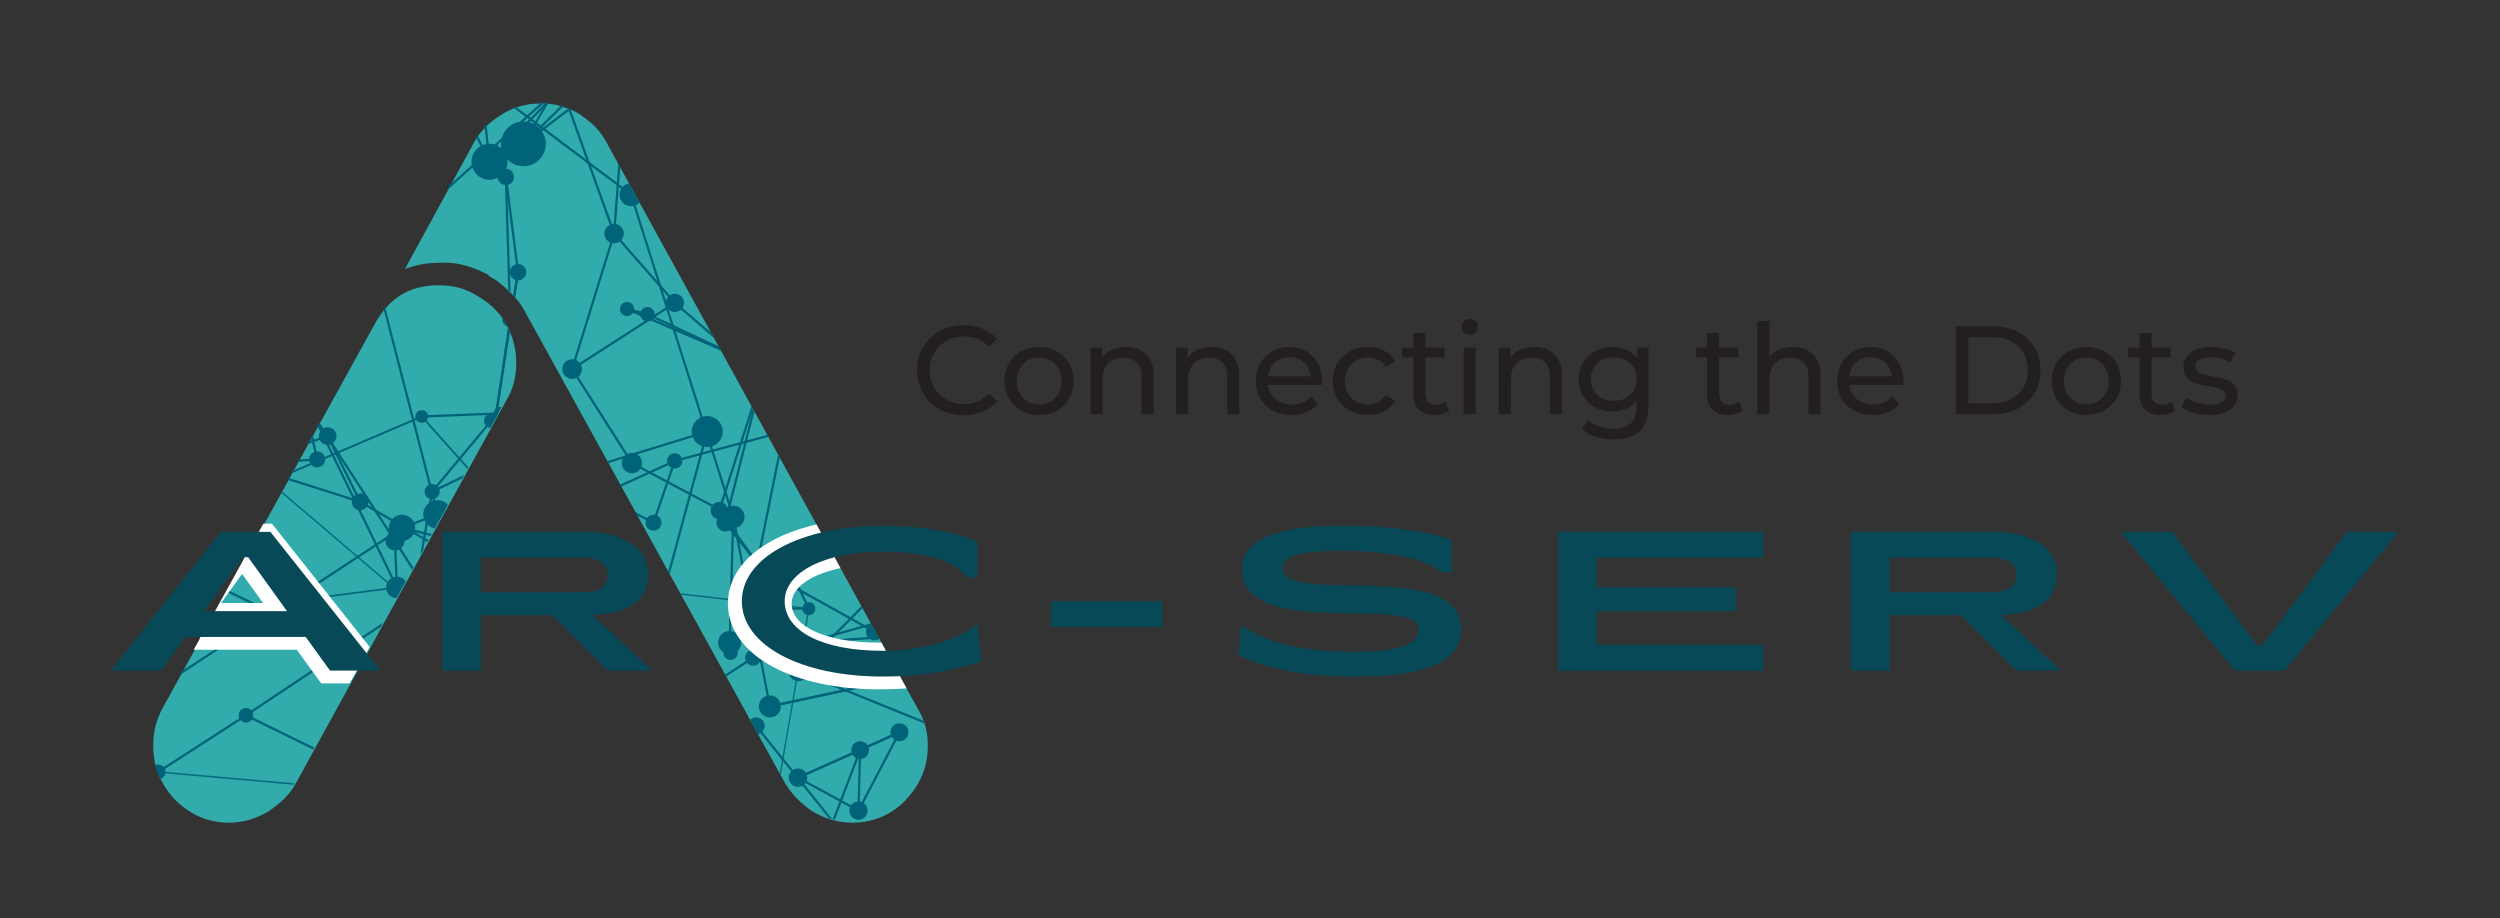 <?xml version="1.0" encoding="UTF-8"?>
<svg xmlns="http://www.w3.org/2000/svg" xmlns:xlink="http://www.w3.org/1999/xlink" version="1.1" viewBox="0 0 2146.885 788.554">
  <rect x="0" y="0" width="2146.885" height="788.554" fill="#333333" stroke="none"/>
  <defs>
    <style>
      .cls-1 {
        fill: none;
      }

      .cls-2 {
        fill: #231f20;
      }

      .cls-3 {
        fill: #7d7c7c;
      }

      .cls-4 {
        fill: #006379;
      }

      .cls-5 {
        fill: #31abab;
      }

      .cls-6 {
        opacity: .885;
      }

      .cls-7 {
        opacity: .875;
      }

      .cls-8 {
        opacity: .876;
      }

      .cls-9 {
        opacity: .853;
      }

      .cls-10 {
        opacity: .806;
      }

      .cls-11 {
        opacity: .999;
      }

      .cls-12 {
        opacity: .999;
      }

      .cls-13 {
        opacity: .99;
      }

      .cls-14 {
        opacity: .984;
      }

      .cls-15 {
        opacity: 1;
      }

      .cls-16 {
        opacity: .958;
      }

      .cls-17 {
        opacity: .973;
      }

      .cls-18 {
        opacity: .933;
      }

      .cls-19 {
        opacity: .93;
      }

      .cls-20 {
        fill: #084958;
      }

      .cls-21 {
        fill: #fff;
        stroke: #fff;
        stroke-miterlimit: 10;
        stroke-width: 18px;
      }

      .cls-22 {
        clip-path: url(#clippath);
      }
    </style>
    <clipPath id="clippath">
      <path class="cls-1" d="M376.828,244.188c12.161,0,22.584,2.656,32.136,8.831,15.629,8.819,26.053,21.168,31.265,38.818,1.737,6.174,2.603,12.349,2.603,19.409,0,8.819-1.737,18.535-6.077,27.354l-182.377,331.745c-5.212,10.59-13.892,18.523-24.316,25.583-10.418,6.174-21.713,9.704-33.868,9.704-18.238,0-33.868-7.048-46.894-20.282-12.161-13.246-18.238-28.24-18.238-45.89,0-11.463,2.603-22.053,7.815-31.758l183.243-331.745c12.155-21.18,29.528-31.77,52.972-31.77h1.737ZM484.521,91.549c6.943,1.771,13.027,5.301,18.232,9.704,8.686,6.174,14.764,14.12,19.11,22.939l265.742,483.51c6.077,9.704,8.686,20.294,8.686,31.758,0,17.65-6.077,33.529-19.976,47.649-12.161,12.349-27.79,18.523-45.157,18.523-12.161,0-23.45-3.53-33.874-9.704-10.418-7.06-18.232-14.993-24.316-25.583l-221.451-401.447c-3.475-7.06-8.686-14.12-14.764-19.409-5.212-5.301-10.424-9.704-17.373-13.234,0-.885-.866-1.771-1.737-1.771-10.418-5.289-20.841-8.819-32.131-9.704h-8.686c-10.418,0-19.97,1.771-29.528,5.301l57.318-105.002c5.212-10.59,13.027-19.409,22.584-25.583,11.289-7.945,23.444-11.475,36.471-11.475,7.815,0,14.764.885,20.847,3.53Z"/>
    </clipPath>
  </defs>
  <!-- Generator: Adobe Illustrator 28.7.1, SVG Export Plug-In . SVG Version: 1.2.0 Build 142)  -->
  <g>
    <g id="Layer_1">
      <path class="cls-1" d="M468.047,59.342l3.185-2.868c-.661-.845-1.229-1.768-1.681-2.763l-2.184,3.74.681,1.891Z"/>
      <polygon class="cls-1" points="466.481 60.751 466.083 59.646 464.278 62.736 466.481 60.751"/>
      <polygon class="cls-1" points="695.276 -142.166 526.703 22.603 525.29 41.2 770.345 -144.393 695.276 -142.166"/>
      <path class="cls-1" d="M468.78,51.52c-.174-.664-.316-1.343-.391-2.047-.371-3.481.606-6.791,2.494-9.435l-13.933-11.516,9.633,26.758,2.196-3.76Z"/>
      <path class="cls-1" d="M532.449-53.063l-5.523,72.725,165.491-161.756-110.617,3.629-49.527,84.792c.118.175.193.382.176.609Z"/>
      <path class="cls-1" d="M495.739,46.569c.134,1.262.079,2.498-.118,3.691l29.192-28.533,5.467-71.988-49.405,84.583c7.442-.647,14.076,4.783,14.865,12.246Z"/>
      <path class="cls-1" d="M484.004,61.616c-.163.023-.321.059-.486.076-3.88.413-7.549-.838-10.315-3.169l-3.979,4.087,3.582,9.95,11.198-10.945Z"/>
      <path class="cls-1" d="M392.491,43.147c1.266-.135,2.499-.024,3.664.274l-7.852-71.641-97.167-80.316L357.263,24.99l28.521,21.643c1.661-1.893,4.002-3.198,6.707-3.486Z"/>
      <path class="cls-3" d="M1138.598,1925.795"/>
      <path class="cls-5" d="M377.309,245.055c12.161,0,22.584,2.656,32.136,8.831,15.629,8.819,26.053,21.168,31.265,38.818,1.737,6.174,2.603,12.349,2.603,19.409,0,8.819-1.737,18.535-6.077,27.354l-182.377,331.745c-5.212,10.59-13.892,18.523-24.316,25.583-10.418,6.174-21.713,9.704-33.868,9.704-18.238,0-33.868-7.048-46.894-20.282-12.161-13.246-18.238-28.24-18.238-45.89,0-11.463,2.603-22.053,7.815-31.758l183.243-331.745c12.155-21.18,29.528-31.77,52.972-31.77h1.737ZM485.002,92.417c6.943,1.771,13.027,5.301,18.232,9.704,8.686,6.174,14.764,14.12,19.11,22.939l265.742,483.51c6.077,9.704,8.686,20.294,8.686,31.758,0,17.65-6.077,33.529-19.976,47.649-12.161,12.349-27.79,18.523-45.157,18.523-12.161,0-23.45-3.53-33.874-9.704-10.418-7.06-18.232-14.993-24.316-25.583l-221.451-401.447c-3.475-7.06-8.686-14.12-14.764-19.409-5.212-5.301-10.424-9.704-17.373-13.234,0-.885-.866-1.771-1.737-1.771-10.418-5.289-20.841-8.819-32.131-9.704h-8.686c-10.418,0-19.97,1.771-29.528,5.301l57.318-105.002c5.212-10.59,13.027-19.409,22.584-25.583,11.289-7.945,23.444-11.475,36.471-11.475,7.815,0,14.764.885,20.847,3.53Z"/>
      <g>
        <path class="cls-2" d="M807.055,351.555c-6.083-3.346-10.85-7.95-14.303-13.817-3.455-5.864-5.182-12.467-5.182-19.809,0-7.34,1.727-13.942,5.182-19.809,3.454-5.864,8.24-10.472,14.357-13.817,6.117-3.347,12.954-5.019,20.511-5.019,5.9,0,11.298.99,16.192,2.968,4.893,1.981,9.068,4.912,12.522,8.798l-7.016,6.801c-5.686-5.972-12.776-8.961-21.266-8.961-5.614,0-10.687,1.261-15.221,3.779-4.535,2.52-8.08,5.991-10.634,10.418-2.555,4.425-3.832,9.374-3.832,14.842,0,5.47,1.277,10.418,3.832,14.844,2.554,4.426,6.099,7.899,10.634,10.418,4.534,2.52,9.607,3.778,15.221,3.778,8.42,0,15.508-3.022,21.266-9.068l7.016,6.801c-3.454,3.886-7.647,6.838-12.576,8.851-4.931,2.016-10.347,3.024-16.246,3.024-7.557,0-14.376-1.674-20.457-5.021Z"/>
        <path class="cls-2" d="M877.06,352.582c-4.534-2.518-8.079-5.991-10.633-10.418-2.556-4.426-3.832-9.445-3.832-15.059s1.277-10.633,3.832-15.059c2.554-4.426,6.099-7.88,10.633-10.363,4.534-2.483,9.643-3.723,15.329-3.723,5.684,0,10.776,1.24,15.275,3.723,4.496,2.483,8.024,5.937,10.579,10.363,2.554,4.426,3.832,9.445,3.832,15.059s-1.278,10.633-3.832,15.059c-2.556,4.426-6.083,7.899-10.579,10.418-4.499,2.52-9.591,3.778-15.275,3.778-5.686,0-10.795-1.258-15.329-3.778ZM902.267,344.756c2.915-1.691,5.199-4.066,6.855-7.125,1.655-3.059,2.483-6.567,2.483-10.526,0-3.958-.828-7.466-2.483-10.524-1.657-3.059-3.94-5.415-6.855-7.072-2.914-1.655-6.207-2.482-9.877-2.482-3.67,0-6.963.827-9.877,2.482-2.915,1.657-5.219,4.013-6.909,7.072-1.692,3.059-2.537,6.567-2.537,10.524,0,3.959.846,7.467,2.537,10.526,1.69,3.059,3.994,5.434,6.909,7.125,2.914,1.691,6.207,2.536,9.877,2.536,3.671,0,6.963-.845,9.877-2.536Z"/>
        <path class="cls-2" d="M984.309,304.274c4.281,4.209,6.423,10.381,6.423,18.513v32.925h-10.363v-31.737c0-5.54-1.332-9.716-3.994-12.522-2.663-2.807-6.477-4.211-11.443-4.211-5.614,0-10.04,1.638-13.278,4.912-3.239,3.275-4.858,7.971-4.858,14.087v29.471h-10.363v-57.214h9.931v8.636c2.086-2.949,4.912-5.217,8.475-6.8,3.562-1.583,7.61-2.375,12.145-2.375,7.267,0,13.043,2.104,17.326,6.315Z"/>
        <path class="cls-2" d="M1057.823,304.274c4.281,4.209,6.423,10.381,6.423,18.513v32.925h-10.363v-31.737c0-5.54-1.332-9.716-3.994-12.522-2.663-2.807-6.477-4.211-11.443-4.211-5.614,0-10.04,1.638-13.278,4.912-3.239,3.275-4.858,7.971-4.858,14.087v29.471h-10.363v-57.214h9.931v8.636c2.086-2.949,4.912-5.217,8.475-6.8,3.562-1.583,7.61-2.375,12.145-2.375,7.267,0,13.043,2.104,17.326,6.315Z"/>
        <path class="cls-2" d="M1135.277,330.559h-46.419c.648,5.038,2.861,9.087,6.639,12.145,3.778,3.06,8.475,4.587,14.088,4.587,6.837,0,12.342-2.302,16.517-6.908l5.721,6.693c-2.591,3.022-5.812,5.327-9.661,6.908-3.851,1.584-8.15,2.375-12.9,2.375-6.045,0-11.407-1.242-16.085-3.723-4.679-2.483-8.295-5.955-10.849-10.418-2.556-4.461-3.832-9.5-3.832-15.113,0-5.54,1.242-10.542,3.724-15.005,2.483-4.461,5.901-7.934,10.256-10.418,4.353-2.483,9.265-3.723,14.735-3.723,5.469,0,10.345,1.24,14.628,3.723,4.281,2.483,7.627,5.956,10.039,10.418,2.411,4.463,3.617,9.571,3.617,15.328,0,.794-.072,1.836-.216,3.13ZM1094.742,311.236c-3.346,3.022-5.308,6.981-5.883,11.874h36.703c-.577-4.82-2.537-8.76-5.883-11.82-3.347-3.059-7.503-4.589-12.469-4.589s-9.122,1.512-12.468,4.535Z"/>
        <path class="cls-2" d="M1159.188,352.582c-4.57-2.518-8.15-5.991-10.74-10.418-2.591-4.426-3.887-9.445-3.887-15.059s1.296-10.633,3.887-15.059c2.591-4.426,6.17-7.88,10.74-10.363,4.57-2.483,9.77-3.723,15.599-3.723,5.182,0,9.806,1.044,13.872,3.13,4.066,2.088,7.215,5.11,9.447,9.068l-7.88,5.073c-1.801-2.734-4.032-4.785-6.694-6.152-2.663-1.368-5.612-2.051-8.851-2.051-3.744,0-7.109.827-10.094,2.482-2.987,1.657-5.327,4.013-7.016,7.072-1.692,3.059-2.537,6.567-2.537,10.524,0,4.031.846,7.576,2.537,10.633,1.69,3.06,4.029,5.416,7.016,7.07,2.985,1.657,6.35,2.483,10.094,2.483,3.239,0,6.188-.682,8.851-2.051,2.662-1.366,4.893-3.417,6.694-6.152l7.88,4.965c-2.231,3.959-5.381,7-9.447,9.122-4.066,2.125-8.69,3.185-13.872,3.185-5.829,0-11.028-1.258-15.599-3.778Z"/>
        <path class="cls-2" d="M1244.414,352.365c-1.511,1.296-3.384,2.286-5.614,2.969-2.231.684-4.533,1.025-6.908,1.025-5.759,0-10.22-1.546-13.387-4.641-3.167-3.094-4.75-7.52-4.75-13.277v-31.414h-9.715v-8.529h9.715v-12.522h10.363v12.522h16.409v8.529h-16.409v30.982c0,3.095.773,5.47,2.321,7.125,1.548,1.656,3.76,2.482,6.64,2.482,3.166,0,5.864-.899,8.095-2.698l3.239,7.448Z"/>
        <path class="cls-2" d="M1257.096,285.544c-1.332-1.296-1.997-2.879-1.997-4.75s.665-3.472,1.997-4.804c1.331-1.331,3.004-1.997,5.019-1.997s3.687.631,5.021,1.889c1.329,1.261,1.997,2.826,1.997,4.696,0,1.943-.668,3.581-1.997,4.912-1.334,1.332-3.006,1.997-5.021,1.997s-3.688-.647-5.019-1.943ZM1256.934,298.498h10.363v57.214h-10.363v-57.214Z"/>
        <path class="cls-2" d="M1334.927,304.274c4.28,4.209,6.422,10.381,6.422,18.513v32.925h-10.362v-31.737c0-5.54-1.334-9.716-3.994-12.522-2.663-2.807-6.477-4.211-11.444-4.211-5.612,0-10.038,1.638-13.277,4.912-3.239,3.275-4.858,7.971-4.858,14.087v29.471h-10.363v-57.214h9.931v8.636c2.086-2.949,4.912-5.217,8.475-6.8,3.562-1.583,7.611-2.375,12.144-2.375,7.268,0,13.044,2.104,17.327,6.315Z"/>
        <path class="cls-2" d="M1415.618,298.498v49.442c0,10.002-2.482,17.396-7.448,22.184-4.965,4.785-12.378,7.179-22.238,7.179-5.397,0-10.544-.739-15.437-2.214-4.895-1.476-8.852-3.581-11.874-6.315l4.965-7.989c2.662,2.303,5.955,4.119,9.879,5.451,3.921,1.331,7.969,1.997,12.144,1.997,6.693,0,11.64-1.583,14.844-4.75,3.201-3.167,4.802-7.987,4.802-14.465v-4.535c-2.447,2.952-5.451,5.166-9.013,6.64-3.562,1.476-7.432,2.212-11.605,2.212-5.47,0-10.416-1.168-14.842-3.508-4.426-2.338-7.899-5.614-10.418-9.823-2.52-4.211-3.778-9.015-3.778-14.412,0-5.398,1.258-10.201,3.778-14.412,2.518-4.209,5.991-7.466,10.418-9.769s9.372-3.454,14.842-3.454c4.319,0,8.33.792,12.037,2.375,3.706,1.583,6.747,3.923,9.122,7.016v-8.852h9.823ZM1395.917,341.895c2.985-1.583,5.325-3.795,7.016-6.639s2.537-6.063,2.537-9.662c0-5.54-1.835-10.021-5.505-13.44-3.671-3.417-8.385-5.128-14.142-5.128-5.829,0-10.579,1.71-14.249,5.128-3.669,3.419-5.505,7.899-5.505,13.44,0,3.599.845,6.819,2.537,9.662,1.69,2.843,4.029,5.056,7.016,6.639,2.985,1.584,6.387,2.375,10.201,2.375,3.742,0,7.107-.791,10.094-2.375Z"/>
        <path class="cls-2" d="M1496.579,352.365c-1.511,1.296-3.384,2.286-5.614,2.969-2.231.684-4.533,1.025-6.908,1.025-5.759,0-10.22-1.546-13.387-4.641-3.167-3.094-4.75-7.52-4.75-13.277v-31.414h-9.715v-8.529h9.715v-12.522h10.363v12.522h16.409v8.529h-16.409v30.982c0,3.095.773,5.47,2.321,7.125,1.548,1.656,3.76,2.482,6.64,2.482,3.166,0,5.864-.899,8.095-2.698l3.239,7.448Z"/>
        <path class="cls-2" d="M1556.976,304.274c4.28,4.209,6.422,10.381,6.422,18.513v32.925h-10.362v-31.737c0-5.54-1.334-9.716-3.994-12.522-2.663-2.807-6.477-4.211-11.444-4.211-5.612,0-10.038,1.638-13.277,4.912-3.239,3.275-4.858,7.971-4.858,14.087v29.471h-10.363v-80.099h10.363v30.982c2.16-2.735,4.983-4.858,8.475-6.369,3.489-1.511,7.394-2.267,11.712-2.267,7.268,0,13.044,2.104,17.327,6.315Z"/>
        <path class="cls-2" d="M1634.431,330.559h-46.42c.649,5.038,2.861,9.087,6.64,12.145,3.778,3.06,8.473,4.587,14.087,4.587,6.836,0,12.342-2.302,16.517-6.908l5.721,6.693c-2.59,3.022-5.813,5.327-9.661,6.908-3.851,1.584-8.151,2.375-12.901,2.375-6.046,0-11.407-1.242-16.084-3.723-4.679-2.483-8.296-5.955-10.85-10.418-2.555-4.461-3.832-9.5-3.832-15.113,0-5.54,1.24-10.542,3.723-15.005,2.483-4.461,5.901-7.934,10.255-10.418,4.354-2.483,9.265-3.723,14.735-3.723,5.469,0,10.344,1.24,14.627,3.723,4.281,2.483,7.628,5.956,10.04,10.418,2.41,4.463,3.617,9.571,3.617,15.328,0,.794-.073,1.836-.215,3.13ZM1593.895,311.236c-3.347,3.022-5.309,6.981-5.885,11.874h36.704c-.577-4.82-2.537-8.76-5.883-11.82-3.347-3.059-7.502-4.589-12.469-4.589-4.965,0-9.122,1.512-12.467,4.535Z"/>
        <path class="cls-2" d="M1679.554,280.146h31.846c7.989,0,15.077,1.584,21.267,4.75,6.188,3.168,10.992,7.611,14.41,13.333,3.417,5.721,5.128,12.289,5.128,19.7,0,7.413-1.71,13.98-5.128,19.702-3.419,5.721-8.223,10.166-14.41,13.331-6.191,3.167-13.279,4.75-21.267,4.75h-31.846v-75.566ZM1710.752,346.321c6.116,0,11.497-1.187,16.138-3.562,4.641-2.375,8.221-5.703,10.741-9.986,2.518-4.281,3.779-9.23,3.779-14.844s-1.261-10.56-3.779-14.842c-2.52-4.281-6.1-7.611-10.741-9.986-4.641-2.375-10.022-3.562-16.138-3.562h-20.403v56.782h20.403Z"/>
        <path class="cls-2" d="M1776.385,352.582c-4.533-2.518-8.079-5.991-10.633-10.418-2.555-4.426-3.832-9.445-3.832-15.059s1.277-10.633,3.832-15.059c2.554-4.426,6.1-7.88,10.633-10.363,4.535-2.483,9.643-3.723,15.33-3.723,5.684,0,10.776,1.24,15.274,3.723,4.496,2.483,8.024,5.937,10.579,10.363,2.554,4.426,3.833,9.445,3.833,15.059s-1.28,10.633-3.833,15.059c-2.555,4.426-6.082,7.899-10.579,10.418-4.498,2.52-9.59,3.778-15.274,3.778-5.687,0-10.795-1.258-15.33-3.778ZM1801.592,344.756c2.914-1.691,5.198-4.066,6.854-7.125,1.655-3.059,2.483-6.567,2.483-10.526,0-3.958-.829-7.466-2.483-10.524-1.656-3.059-3.94-5.415-6.854-7.072-2.915-1.655-6.208-2.482-9.877-2.482-3.671,0-6.964.827-9.879,2.482-2.914,1.657-5.218,4.013-6.908,7.072-1.693,3.059-2.537,6.567-2.537,10.524,0,3.959.845,7.467,2.537,10.526,1.69,3.059,3.994,5.434,6.908,7.125,2.915,1.691,6.208,2.536,9.879,2.536,3.669,0,6.962-.845,9.877-2.536Z"/>
        <path class="cls-2" d="M1867.927,352.365c-1.511,1.296-3.384,2.286-5.614,2.969-2.231.684-4.533,1.025-6.908,1.025-5.759,0-10.22-1.546-13.387-4.641-3.167-3.094-4.75-7.52-4.75-13.277v-31.414h-9.715v-8.529h9.715v-12.522h10.363v12.522h16.409v8.529h-16.409v30.982c0,3.095.773,5.47,2.321,7.125,1.548,1.656,3.76,2.482,6.64,2.482,3.166,0,5.864-.899,8.095-2.698l3.239,7.448Z"/>
        <path class="cls-2" d="M1883.362,354.47c-4.318-1.258-7.702-2.861-10.148-4.804l4.319-8.204c2.518,1.799,5.576,3.239,9.175,4.318,3.599,1.079,7.233,1.619,10.904,1.619,9.068,0,13.602-2.592,13.602-7.772,0-1.728-.612-3.094-1.836-4.103-1.224-1.007-2.753-1.744-4.587-2.214-1.835-.467-4.445-.988-7.826-1.565-4.606-.717-8.366-1.546-11.281-2.482-2.915-.936-5.416-2.518-7.502-4.75-2.088-2.23-3.13-5.36-3.13-9.393,0-5.182,2.158-9.337,6.477-12.467,4.318-3.13,10.11-4.696,17.38-4.696,3.813,0,7.627.469,11.443,1.403,3.814.936,6.945,2.196,9.391,3.778l-4.426,8.205c-4.678-3.024-10.183-4.535-16.516-4.535-4.391,0-7.737.72-10.04,2.16-2.303,1.441-3.454,3.346-3.454,5.721,0,1.873.647,3.347,1.943,4.426,1.296,1.079,2.896,1.873,4.804,2.375,1.906.505,4.587,1.081,8.043,1.728,4.605.792,8.328,1.637,11.173,2.536,2.842.902,5.271,2.429,7.286,4.589,2.015,2.158,3.024,5.182,3.024,9.068,0,5.182-2.214,9.302-6.64,12.361-4.426,3.06-10.454,4.587-18.081,4.587-4.679,0-9.176-.63-13.494-1.889Z"/>
      </g>
      <g class="cls-22">
        <g>
          <g class="cls-17">
            <path class="cls-4" d="M659.145,523.734c-.452,0-.823-.365-.823-.819-.005-.456.362-.826.818-.828l35.449-.218h.005c.452,0,.823.364.823.818.005.456-.362.826-.818.828l-35.449.218h-.005Z"/>
          </g>
          <g class="cls-16">
            <path class="cls-4" d="M488.58,499.871c-.213,0-.432-.087-.586-.261l-126.401-141.395c-.287-.323-.258-.819.065-1.109.318-.285.814-.265,1.106.062l126.401,141.396c.287.323.258.818-.065,1.109-.149.134-.332.198-.521.198Z"/>
          </g>
          <path class="cls-4" d="M488.58,500.062c-.382,0-.744-.228-.903-.605l-59.173-144.074c-.203-.496.035-1.067.531-1.27.506-.199,1.067.032,1.275.531l59.173,144.074c.203.496-.035,1.066-.531,1.27-.124.049-.248.074-.372.074Z"/>
          <path class="cls-4" d="M362.178,358.667c-.521,0-.952-.411-.972-.935-.024-.538.397-.992.933-1.012l67.229-2.678c.015-.003.029-.003.04-.003.521,0,.952.412.972.935.025.538-.397.992-.933,1.012l-67.228,2.679c-.015.002-.03.002-.04.002Z"/>
          <g class="cls-7">
            <path class="cls-4" d="M694.594,523.332c-.025,0-.05,0-.075-.005l-206.015-23.605c-.347-.04-.6-.357-.56-.706.04-.35.392-.633.709-.563l206.015,23.605c.347.04.6.357.561.706-.035.328-.312.568-.635.568Z"/>
          </g>
          <g class="cls-9">
            <path class="cls-4" d="M658.471,732.149c-.035,0-.07-.003-.104-.01-.333-.057-.556-.372-.496-.704l36.124-208.847c.055-.333.387-.551.704-.496.332.057.556.372.496.704l-36.124,208.847c-.049.298-.307.506-.6.506Z"/>
          </g>
          <g class="cls-14">
            <path class="cls-4" d="M231.422,414.544c-.332,0-.655-.196-.793-.523-.189-.439.015-.945.456-1.134l130.756-55.989c.422-.188.943.015,1.131.454.188.439-.015.945-.456,1.133l-130.757,55.989c-.109.047-.223.07-.337.07Z"/>
          </g>
          <path class="cls-4" d="M694.594,523.667c-.362,0-.71-.204-.878-.553l-20.291-42.287c-.233-.486-.029-1.067.457-1.3.476-.226,1.066-.029,1.299.457l20.291,42.287c.233.486.03,1.066-.456,1.299-.134.065-.278.097-.422.097Z"/>
          <path class="cls-4" d="M627.376,561.579c-.169,0-.337-.045-.491-.134-.466-.273-.62-.868-.347-1.332l46.927-80.199c.268-.466.873-.61,1.33-.349.466.273.62.868.347,1.332l-46.926,80.198c-.179.31-.506.484-.839.484Z"/>
          <g class="cls-8">
            <path class="cls-4" d="M354.594,519.404c-.149,0-.298-.049-.416-.151l-123.172-105.083c-.268-.231-.303-.635-.07-.905.228-.271.64-.298.903-.072l123.172,105.083c.268.231.303.635.07.905-.124.149-.308.223-.486.223Z"/>
          </g>
          <path class="cls-4" d="M348.513,682.75c-.144,0-.292-.033-.431-.102l-137.294-67.501c-.481-.236-.68-.821-.441-1.302.238-.484.828-.677,1.304-.444l137.294,67.501c.481.236.68.821.441,1.302-.169.345-.516.546-.873.546Z"/>
          <path class="cls-4" d="M555.927,270.768c-.079,0-.158-.01-.238-.03l-17.42-4.405c-.521-.131-.839-.662-.705-1.183.129-.521.665-.83,1.18-.706l17.42,4.405c.521.131.838.662.704,1.183-.109.441-.506.736-.943.736Z"/>
          <g class="cls-12">
            <path class="cls-4" d="M648.089,495.846c-.337,0-.664-.178-.838-.496-.253-.461-.084-1.042.377-1.297l26.214-14.483c.451-.253,1.041-.091,1.299.375.253.461.084,1.042-.377,1.297l-26.214,14.483c-.144.082-.303.121-.462.121Z"/>
          </g>
          <path class="cls-4" d="M638.576,309.478c-.129,0-.258-.025-.387-.079l-100.068-43.115c-.491-.213-.719-.786-.506-1.28.213-.496.764-.726,1.279-.511l100.069,43.115c.491.213.719.786.506,1.28-.159.369-.516.59-.893.59Z"/>
          <g class="cls-6">
            <path class="cls-4" d="M348.513,682.43c-.02,0-.04-.003-.059-.003l-212.745-18.826c-.357-.032-.625-.349-.59-.709.029-.36.357-.581.709-.595l212.745,18.826c.357.032.625.349.59.709-.029.34-.312.598-.65.598Z"/>
          </g>
          <path class="cls-4" d="M638.576,309.478c-.139,0-.278-.03-.412-.092l-82.649-38.711c-.491-.228-.699-.809-.471-1.297.228-.484.804-.702,1.295-.469l82.649,38.711c.491.228.699.808.471,1.297-.169.352-.516.561-.883.561Z"/>
          <path class="cls-4" d="M211.22,615.249c-.313,0-.625-.153-.809-.434-.303-.449-.179-1.054.268-1.352l143.374-95.51c.457-.291,1.056-.179,1.35.27.302.449.178,1.054-.268,1.352l-143.374,95.51c-.169.109-.352.164-.54.164Z"/>
          <path class="cls-4" d="M627.376,561.579c-.099,0-.194-.015-.293-.045-.511-.164-.798-.709-.635-1.223l20.713-65.716c.159-.518.719-.788,1.221-.637.51.164.798.709.635,1.223l-20.713,65.716c-.129.416-.515.682-.927.682Z"/>
          <path class="cls-4" d="M135.768,663.924c-.317,0-.63-.158-.818-.446-.293-.451-.164-1.054.293-1.346l75.452-48.675c.436-.29,1.051-.164,1.344.29.293.452.164,1.054-.293,1.347l-75.452,48.675c-.158.107-.342.156-.526.156Z"/>
          <path class="cls-4" d="M371.111,423.13c-.218,0-.441-.074-.625-.226-.412-.345-.466-.96-.124-1.374l50.8-60.889c.342-.409.957-.469,1.374-.124.412.345.466.96.124,1.374l-50.801,60.889c-.194.231-.471.349-.749.349Z"/>
          <path class="cls-4" d="M424.501,397.444c-.506,0-.932-.392-.973-.903l-2.589-35.204c-.04-.538.362-1.004.903-1.044.02,0,.045-.003.07-.003.506,0,.933.392.972.903l2.589,35.204c.04.538-.362,1.004-.903,1.044-.02,0-.045.003-.069.003Z"/>
          <path class="cls-4" d="M354.594,519.739c-.055,0-.109-.005-.164-.015-.531-.089-.888-.593-.799-1.123l16.517-96.609c.094-.531.615-.875,1.126-.796.531.089.888.593.798,1.123l-16.517,96.609c-.084.476-.496.811-.962.811Z"/>
          <path class="cls-4" d="M673.132,371.607c-.342,0-.675-.181-.853-.501l-34.556-62.13c-.258-.471-.089-1.064.382-1.324.476-.261,1.062-.092,1.325.377l34.556,62.129c.258.471.089,1.064-.382,1.325-.149.084-.312.124-.471.124Z"/>
          <path class="cls-4" d="M135.768,663.924c-.139,0-.283-.029-.416-.094l-118.947-56.259c-.486-.231-.694-.811-.464-1.297.228-.489.818-.704,1.297-.464l118.946,56.259c.486.231.694.811.466,1.297-.169.352-.521.558-.883.558Z"/>
          <path class="cls-4" d="M648.089,495.864c-.065,0-.129-.008-.193-.02-.526-.106-.868-.62-.764-1.148l25.043-124.256c.109-.528.635-.86,1.151-.761.526.107.868.62.764,1.148l-25.043,124.256c-.094.462-.501.782-.957.782Z"/>
          <path class="cls-4" d="M371.111,423.13c-.362,0-.709-.203-.878-.553-.233-.484-.03-1.067.456-1.3l53.39-25.685c.476-.221,1.062-.033,1.3.456.233.484.03,1.067-.456,1.3l-53.39,25.685c-.134.065-.277.097-.422.097Z"/>
          <path class="cls-4" d="M579.388,396.812c-.432,0-.823-.287-.943-.722-.139-.518.169-1.054.69-1.193l93.744-25.204c.521-.129,1.051.169,1.196.687.139.518-.169,1.054-.69,1.193l-93.744,25.204c-.084.022-.169.035-.253.035Z"/>
          <path class="cls-4" d="M515.15,426.165c-.099,0-.199-.015-.293-.047l-90.65-28.721c-.516-.161-.798-.709-.635-1.223.159-.513.744-.801,1.221-.632l90.649,28.721c.516.161.799.709.635,1.223-.129.414-.516.68-.927.68Z"/>
          <path class="cls-4" d="M692.08,552.904c-.293,0-.581-.132-.774-.379l-43.985-57.04c-.333-.426-.253-1.039.174-1.366.431-.33,1.041-.248,1.364.176l43.995,57.04c.328.427.248,1.039-.178,1.367-.179.136-.387.203-.595.203Z"/>
          <path class="cls-4" d="M515.15,426.165c-.367,0-.724-.211-.888-.57-.223-.489-.005-1.067.481-1.29l64.238-29.353c.496-.226,1.067-.015,1.295.481.223.489.005,1.067-.481,1.29l-64.238,29.353c-.134.059-.273.089-.407.089Z"/>
          <path class="cls-4" d="M561.199,449.844c-.104,0-.213-.017-.317-.052-.506-.176-.779-.729-.605-1.238l18.188-53.033c.174-.508.729-.772,1.24-.607.506.176.779.729.605,1.237l-18.188,53.033c-.139.404-.516.66-.923.66Z"/>
          <path class="cls-4" d="M515.15,426.165c-.059,0-.119-.005-.183-.017l-24.815-4.71c-.526-.102-.873-.61-.773-1.138.104-.528.575-.876,1.141-.776l24.815,4.709c.526.102.873.61.774,1.138-.089.469-.496.794-.957.794Z"/>
          <path class="cls-4" d="M692.08,552.904c-.506,0-.933-.389-.972-.903-.04-.536.362-1.005.897-1.044l98.447-7.324c.541-.025,1.002.362,1.047.901.04.535-.362,1.004-.898,1.044l-98.447,7.324c-.025,0-.049.003-.074.003Z"/>
          <path class="cls-4" d="M790.526,545.58c-.298,0-.59-.136-.784-.397-.317-.432-.228-1.042.203-1.362l44.318-32.746c.427-.32,1.042-.233,1.364.206.317.432.228,1.042-.204,1.362l-44.318,32.746c-.173.129-.377.191-.58.191Z"/>
          <path class="cls-4" d="M692.08,552.904c-.427,0-.819-.282-.938-.712-.144-.519.159-1.056.675-1.2l142.764-40.07c.536-.156,1.056.161,1.2.675.144.519-.158,1.056-.675,1.2l-142.764,40.07c-.089.025-.178.037-.263.037Z"/>
          <path class="cls-4" d="M561.199,449.844c-.149,0-.303-.035-.446-.109l-46.049-23.679c-.476-.245-.664-.833-.422-1.312.248-.478.823-.677,1.314-.419l46.049,23.679c.476.245.665.833.422,1.312-.174.335-.515.528-.868.528Z"/>
          <path class="cls-4" d="M646.686,565.763c-.427,0-.814-.28-.938-.71-.149-.518.154-1.056.669-1.203l45.394-12.859c.516-.139,1.056.151,1.205.672.149.518-.153,1.056-.669,1.203l-45.394,12.859c-.089.025-.178.038-.268.038Z"/>
          <path class="cls-4" d="M518.409,649.27c-.317,0-.63-.156-.818-.444-.293-.452-.164-1.054.287-1.347l128.276-83.507c.451-.287,1.051-.164,1.349.285.293.451.164,1.054-.287,1.346l-128.276,83.507c-.164.107-.347.159-.531.159Z"/>
          <path class="cls-4" d="M272.362,395.47c-.446,0-.848-.307-.952-.759l-14.543-64.346c-.114-.526.213-1.047.739-1.166.506-.141,1.042.213,1.166.734l14.543,64.347c.114.526-.213,1.046-.74,1.166-.069.017-.144.024-.213.024Z"/>
          <path class="cls-4" d="M438.191,274.939c-.526,0-.957-.416-.972-.945l-3.78-122.026c-.02-.538.407-.987.943-1.005.551-.042.987.407,1.002.945l3.78,122.027c.02.538-.407.987-.943,1.005h-.029Z"/>
          <path class="cls-4" d="M438.191,274.939c-.05,0-.104-.005-.159-.015-.531-.087-.888-.588-.804-1.119l6.676-40.213c.084-.528.555-.918,1.121-.801.531.087.888.588.804,1.119l-6.676,40.213c-.079.479-.491.816-.962.816Z"/>
          <path class="cls-4" d="M425.19,362.741c-.045,0-.094-.005-.144-.01-.531-.079-.898-.575-.819-1.108l13-87.802c.075-.528.531-.895,1.106-.821.531.08.897.575.818,1.109l-13,87.802c-.07.484-.487.831-.962.831Z"/>
          <path class="cls-4" d="M444.867,234.726c-.486,0-.903-.36-.967-.851l-10.456-81.813c-.07-.533.312-1.022.843-1.091.595-.055,1.022.312,1.091.843l10.456,81.813c.069.533-.313,1.022-.844,1.091-.045.005-.084.008-.124.008Z"/>
          <path class="cls-4" d="M425.19,362.741c-.05,0-.099-.005-.149-.012-.531-.082-.898-.578-.814-1.111l19.677-128.016c.079-.533.57-.893,1.111-.813.531.082.898.577.814,1.111l-19.676,128.016c-.075.481-.487.826-.962.826Z"/>
          <path class="cls-4" d="M208.884,400.004c-.506,0-.933-.392-.972-.905-.04-.536.367-1.002.902-1.042l63.479-4.534c.655-.032.997.37,1.042.903.04.535-.367,1.002-.903,1.042l-63.478,4.533c-.025,0-.05.003-.07.003Z"/>
          <path class="cls-4" d="M401.149,485.066c-.169,0-.332-.042-.486-.132l-91.85-53.139c-.466-.27-.625-.865-.357-1.332.263-.466.863-.623,1.329-.355l91.85,53.139c.466.27.625.865.357,1.332-.178.31-.506.486-.843.486Z"/>
          <path class="cls-4" d="M309.299,431.927c-.099,0-.198-.015-.293-.047l-100.416-31.923c-.516-.161-.798-.709-.635-1.223.159-.513.744-.793,1.22-.632l100.416,31.923c.516.161.799.709.635,1.223-.129.414-.515.68-.927.68Z"/>
          <path class="cls-4" d="M715.307,706.63c-.282,0-.565-.126-.759-.365l-65.978-82.235c-.337-.419-.268-1.034.149-1.369.416-.342,1.032-.268,1.369.149l65.978,82.235c.337.419.268,1.034-.149,1.369-.178.144-.397.216-.61.216Z"/>
          <path class="cls-4" d="M309.299,431.927c-.357,0-.704-.199-.873-.543l-27.91-56.445c-.238-.481-.04-1.067.441-1.305.481-.245,1.067-.042,1.305.441l27.91,56.445c.238.481.04,1.067-.441,1.305-.139.069-.288.102-.432.102Z"/>
          <path class="cls-4" d="M834.055,546.872c-.015,0-.025,0-.04-.003l-83.071-3.291c-.536-.02-.957-.474-.933-1.012.02-.524.452-.935.972-.935.01,0,.025,0,.04.003l83.071,3.291c.536.02.957.474.933,1.012-.02.524-.452.935-.972.935Z"/>
          <path class="cls-4" d="M208.884,400.004c-.407,0-.784-.255-.922-.662-.174-.51.099-1.064.61-1.235l72.506-24.522c.506-.179,1.056.097,1.235.61.174.511-.099,1.064-.61,1.235l-72.506,24.523c-.104.035-.208.052-.312.052Z"/>
          <path class="cls-4" d="M750.985,543.582c-.158,0-.322-.04-.471-.124l-96.969-53.953c-.471-.261-.64-.853-.382-1.324.263-.469.863-.637,1.324-.377l96.969,53.953c.471.261.64.853.382,1.324-.179.32-.511.501-.853.501Z"/>
          <path class="cls-4" d="M232.131,526.608c-.144,0-.293-.033-.432-.102l-98.576-48.445c-.481-.236-.68-.821-.441-1.302s.823-.684,1.304-.444l98.576,48.445c.481.236.68.821.441,1.302-.169.344-.516.545-.873.545Z"/>
          <path class="cls-4" d="M715.307,706.63c-.114,0-.233-.02-.347-.065-.501-.191-.754-.754-.566-1.255l23.342-61.515c.194-.501.754-.761,1.26-.565.501.191.754.754.565,1.255l-23.342,61.514c-.149.39-.521.63-.913.63Z"/>
          <path class="cls-4" d="M654.016,489.629c-.302,0-.6-.141-.788-.404l-36.337-50.25c-.317-.437-.218-1.044.218-1.359.437-.323,1.047-.216,1.359.218l36.337,50.25c.317.437.218,1.044-.218,1.359-.173.126-.372.186-.57.186Z"/>
          <path class="cls-4" d="M622.828,449.758c-.357,0-.704-.198-.873-.54l-5.148-10.379c-.238-.484-.04-1.066.441-1.307.481-.246,1.066-.042,1.304.439l5.149,10.379c.238.484.04,1.066-.441,1.307-.139.07-.288.102-.432.102Z"/>
          <path class="cls-4" d="M654.016,489.629c-.288,0-.575-.129-.769-.374l-31.189-39.871c-.327-.424-.253-1.037.169-1.367.422-.337,1.037-.26,1.369.167l31.189,39.871c.328.424.253,1.037-.169,1.366-.179.141-.392.208-.6.208Z"/>
          <path class="cls-4" d="M174.451,542.733c-.427,0-.818-.283-.938-.712-.144-.518.159-1.056.675-1.2l57.68-16.125c.545-.151,1.056.161,1.2.675.144.519-.158,1.056-.675,1.201l-57.68,16.125c-.089.024-.179.037-.263.037Z"/>
          <path class="cls-4" d="M617.679,439.379c-.099,0-.198-.015-.298-.047-.51-.164-.793-.712-.63-1.225l36.545-113.887c.169-.513.715-.791,1.225-.63.511.164.794.712.63,1.225l-36.545,113.887c-.134.414-.516.677-.928.677Z"/>
          <path class="cls-4" d="M133.556,478.164c-.1,0-.204-.015-.303-.05l-13.7-4.469c-.511-.166-.789-.717-.625-1.228.169-.508.724-.793,1.23-.622l13.699,4.469c.511.166.789.717.625,1.228-.134.411-.516.672-.927.672Z"/>
          <path class="cls-4" d="M622.828,449.758c-.079,0-.158-.01-.238-.029-.521-.132-.838-.662-.704-1.183l31.397-124.266c.129-.521.66-.83,1.18-.706.521.132.839.662.704,1.183l-31.397,124.266c-.109.441-.506.736-.943.736Z"/>
          <path class="cls-4" d="M738.649,645.116c-.372,0-.724-.213-.888-.573-.223-.489-.005-1.067.486-1.29l33.792-15.356c.491-.218,1.072,0,1.29.486.223.489.005,1.066-.486,1.29l-33.793,15.356c-.129.059-.268.087-.402.087Z"/>
          <path class="cls-4" d="M737.196,697.08h-.025c-.54-.015-.962-.464-.947-1.002l1.453-51.964c.015-.528.446-.947.972-.947h.025c.54.015.962.464.947,1.002l-1.453,51.963c-.015.528-.446.948-.972.948Z"/>
          <path class="cls-4" d="M174.451,542.733c-.323,0-.64-.162-.823-.454l-40.896-64.57c-.287-.454-.153-1.056.303-1.344.466-.283,1.062-.151,1.344.303l40.895,64.569c.288.454.154,1.057-.303,1.344-.164.102-.342.151-.521.151Z"/>
          <path class="cls-4" d="M685.299,668.832c-.372,0-.729-.216-.888-.577-.218-.494,0-1.069.491-1.288l53.35-23.716c.496-.216,1.071.005,1.284.494.218.493,0,1.069-.491,1.287l-53.35,23.716c-.129.057-.263.084-.397.084Z"/>
          <path class="cls-4" d="M654.224,325.492c-.228,0-.451-.079-.635-.238l-74.639-64.416c-.406-.349-.456-.965-.104-1.374.352-.409.968-.449,1.374-.099l74.639,64.416c.407.349.457.965.105,1.374-.194.223-.466.337-.739.337Z"/>
          <path class="cls-4" d="M737.196,697.08c-.154,0-.308-.038-.452-.112-.476-.25-.66-.839-.411-1.314l35.246-67.32c.248-.476.839-.652,1.314-.412.476.251.66.839.412,1.314l-35.246,67.32c-.174.333-.511.524-.863.524Z"/>
          <path class="cls-4" d="M685.299,668.832c-.372,0-.729-.216-.888-.575-.223-.491,0-1.069.491-1.287l87.143-39.072c.496-.218,1.072,0,1.284.488.223.491,0,1.069-.491,1.288l-87.143,39.072c-.129.06-.263.087-.397.087Z"/>
          <path class="cls-4" d="M283.428,172.036c-.333,0-.66-.174-.839-.484l-.585-1c-.273-.464-.119-1.059.347-1.332.461-.263,1.061-.119,1.329.35l.585 1c.273.464.119,1.059-.347,1.332-.153.089-.322.134-.491.134Z"/>
          <path class="cls-4" d="M737.196,697.08c-.159,0-.318-.04-.466-.119l-51.897-28.247c-.471-.258-.645-.848-.387-1.322.258-.473.858-.635,1.32-.389l51.897,28.247c.471.258.645.848.387,1.322-.174.325-.511.508-.853.508Z"/>
          <path class="cls-4" d="M579.586,261.076c-.268,0-.54-.112-.734-.332l-52.209-59.51c-.352-.404-.312-1.019.089-1.374.407-.358,1.017-.323,1.379.089l52.209,59.51c.352.404.312,1.019-.089,1.374-.188.164-.416.243-.645.243Z"/>
          <path class="cls-4" d="M491.347,317.923c-.317,0-.635-.159-.818-.446-.293-.454-.164-1.056.293-1.347l88.239-56.846c.452-.285,1.056-.162,1.344.29.293.454.164,1.056-.293,1.346l-88.239,56.847c-.163.107-.342.156-.526.156Z"/>
          <path class="cls-4" d="M527.377,201.565c-.397,0-.774-.248-.917-.645L461.047,19.227c-.184-.506.079-1.064.585-1.247.501-.176,1.067.082,1.25.588l65.413,181.694c.183.506-.079,1.064-.585,1.247-.109.037-.223.057-.333.057Z"/>
          <path class="cls-4" d="M491.347,317.923c-.094,0-.194-.015-.288-.045-.516-.159-.804-.704-.645-1.218l36.029-116.357c.159-.513.715-.799,1.221-.643.516.158.804.704.645,1.217l-36.029,116.357c-.129.419-.516.687-.933.687Z"/>
          <path class="cls-4" d="M398.391,558.442c-.322,0-.635-.159-.823-.452l-59.208-93.028c-.287-.454-.154-1.056.303-1.344.446-.287,1.051-.154,1.344.298l59.208,93.028c.288.454.154,1.056-.302,1.344-.159.104-.342.154-.521.154Z"/>
          <path class="cls-4" d="M527.377,201.565c-.024,0-.049-.003-.074-.003-.536-.042-.938-.508-.898-1.046l18.283-240.76c.04-.536.541-.885,1.047-.898.536.042.938.508.898,1.047l-18.283,240.76c-.04.511-.466.901-.972.901Z"/>
          <path class="cls-4" d="M838.088,639.216c-.124,0-.248-.022-.367-.072l-152.412-61.809c-.496-.204-.739-.772-.536-1.27.208-.496.779-.742,1.27-.536l152.412,61.809c.496.204.739.772.536,1.27-.154.377-.516.608-.903.608Z"/>
          <path class="cls-4" d="M685.676,577.406c-.248,0-.496-.094-.684-.282-.382-.379-.387-.994-.01-1.376l95.709-96.654c.387-.382,1.002-.387,1.378-.008.382.379.387.994.01,1.376l-95.709,96.654c-.193.194-.441.29-.694.29Z"/>
          <path class="cls-4" d="M339.183,465.414c-.317,0-.63-.156-.818-.444l-70.006-107.873c-.293-.452-.164-1.054.288-1.347.451-.29,1.051-.166,1.349.285l70.006,107.873c.293.452.164,1.054-.287,1.347-.163.107-.347.158-.531.158Z"/>
          <path class="cls-4" d="M542.669,398.66c-.323,0-.635-.162-.823-.452l-51.321-80.737c-.288-.454-.154-1.056.302-1.344.452-.288,1.057-.151,1.344.298l51.321,80.736c.287.454.154,1.057-.303,1.344-.158.104-.342.154-.521.154Z"/>
          <path class="cls-4" d="M340.845,505.444c-.521,0-.952-.412-.973-.935l-1.661-40.03c-.025-.536.392-.99.933-1.012.526-.109.992.395,1.012.933l1.662,40.03c.024.535-.392.989-.933,1.012-.015.003-.025.003-.04.003Z"/>
          <path class="cls-4" d="M340.845,505.444c-.362,0-.71-.204-.878-.551l-71.668-147.903c-.233-.484-.029-1.067.452-1.3.496-.236,1.072-.03,1.305.452l71.667,147.903c.233.484.03,1.067-.452,1.3-.139.067-.282.099-.426.099Z"/>
          <path class="cls-4" d="M629.702,444.912c-.154,0-.312-.037-.456-.114l-87.034-46.253c-.476-.253-.655-.843-.402-1.317.248-.478.844-.66,1.315-.404l87.034,46.253c.476.253.655.843.402,1.317-.174.33-.511.518-.858.518Z"/>
          <path class="cls-4" d="M661.109,607.61c-.452,0-.853-.315-.952-.771-.114-.526.223-1.044.749-1.156l142.591-30.358c.551-.109,1.042.228,1.155.749.114.526-.223,1.044-.749,1.156l-142.591,30.358c-.07.015-.139.022-.204.022Z"/>
          <path class="cls-4" d="M803.7,577.253c-.446,0-.848-.308-.947-.759-.124-.524.208-1.047.729-1.166l37.294-8.504c.551-.129,1.052.211,1.166.734.124.523-.208,1.046-.729,1.166l-37.295,8.504c-.074.017-.149.025-.218.025Z"/>
          <path class="cls-4" d="M661.109,607.61c-.452,0-.853-.312-.952-.768-.114-.526.223-1.044.749-1.159l179.885-38.861c.511-.117,1.041.22,1.156.746.114.526-.223,1.044-.749,1.159l-179.885,38.861c-.07.015-.134.022-.204.022Z"/>
          <path class="cls-4" d="M661.109,607.61c-.456,0-.868-.325-.957-.791l-31.407-162.699c-.099-.529.243-1.039.774-1.141.526-.089,1.042.248,1.141.774l31.407,162.699c.099.528-.243,1.039-.774,1.141-.059.01-.124.017-.183.017Z"/>
          <g class="cls-18">
            <path class="cls-4" d="M4.768,548.539c-.362,0-.677-.27-.727-.637-.049-.402.233-.769.633-.821l336.076-43.338c.471-.02.769.236.818.632.055.402-.228.769-.63.821L4.863,548.534c-.033.003-.065.005-.094.005Z"/>
          </g>
          <g class="cls-10">
            <path class="cls-4" d="M269.178,357.121c-.079,0-.164-.017-.238-.054-.278-.132-.397-.464-.263-.739L407.27,66.196c.134-.275.471-.389.739-.263.278.132.397.464.263.739l-138.593,290.132c-.094.201-.293.317-.501.317Z"/>
          </g>
          <g class="cls-15">
            <path class="cls-4" d="M629.702,444.902c-.407,0-.789-.263-.917-.675l-87.718-276.71c-.164-.506.119-1.049.625-1.208.526-.164,1.051.121,1.21.627l87.718,276.71c.164.506-.119,1.049-.625,1.208-.099.032-.198.047-.293.047Z"/>
          </g>
          <path class="cls-4" d="M626.597,552.782h-.03c-.535-.017-.957-.464-.942-1.002l3.105-107.871c.015-.538.377-.915,1.002-.947.536.017.957.464.942,1.002l-3.105,107.871c-.015.528-.447.947-.972.947Z"/>
          <path class="cls-4" d="M541.984,168.201c-.203,0-.411-.064-.585-.196l-134.213-100.793c-.432-.322-.516-.932-.194-1.364.327-.434.942-.513,1.364-.194l134.213,100.793c.432.323.516.933.194,1.364-.194.255-.481.389-.779.389Z"/>
          <g class="cls-19">
            <path class="cls-4" d="M407.771,67.161c-.154,0-.307-.05-.441-.149L129.231-144.017c-.317-.241-.382-.697-.139-1.017.248-.315.699-.377,1.022-.139L408.212,65.857c.318.24.382.697.139,1.017-.144.188-.362.287-.581.287Z"/>
          </g>
          <path class="cls-4" d="M534.594,500.097c-.074,0-.153-.01-.228-.027l-189.374-45.791c-.526-.126-.844-.653-.719-1.176.129-.521.669-.823,1.175-.719l189.374,45.791c.526.126.843.652.719,1.176-.109.446-.506.746-.948.746Z"/>
          <path class="cls-4" d="M113.061,606.703c-.317,0-.625-.156-.814-.439-.298-.452-.169-1.054.278-1.349l232.159-152.397c.452-.298,1.051-.166,1.349.278.298.451.169,1.054-.278,1.349l-232.159,152.397c-.164.109-.352.161-.536.161Z"/>
          <path class="cls-4" d="M345.22,454.306c-.392,0-.764-.24-.913-.63-.188-.503.065-1.064.565-1.255l30.529-11.577c.51-.201,1.071.065,1.26.566.188.503-.065,1.064-.565,1.255l-30.529,11.577c-.114.045-.233.065-.347.065Z"/>
          <path class="cls-4" d="M375.749,442.729c-.436,0-.828-.293-.942-.731l-56.936-220.937c-.134-.521.179-1.052.699-1.185.506-.146,1.051.181,1.185.699l56.936,220.937c.134.521-.179,1.051-.699,1.185-.08.022-.164.032-.243.032Z"/>
          <path class="cls-4" d="M375.749,442.729c-.416,0-.804-.27-.933-.689-.158-.513.134-1.059.645-1.215l231.593-71.147c.536-.161,1.062.129,1.221.645.158.513-.134,1.059-.645,1.215l-231.593,71.147c-.099.03-.194.045-.288.045Z"/>
          <path class="cls-4" d="M547.217,593.345c-.084,0-.169-.012-.253-.035-.521-.141-.828-.675-.69-1.196l60.126-221.763c.139-.521.67-.828,1.196-.684.521.141.828.675.689,1.195l-60.126,221.763c-.119.434-.511.719-.942.719Z"/>
          <path class="cls-4" d="M318.813,221.792c-.268,0-.531-.109-.724-.323-.357-.399-.328-1.017.074-1.376L495.603,60.264c.387-.357,1.007-.33,1.374.072.357.4.327,1.017-.075,1.376l-177.44,159.83c-.183.166-.416.25-.65.25Z"/>
          <path class="cls-4" d="M496.253,61.963c-.218,0-.436-.075-.62-.223l-193.832-160.216c-.417-.342-.471-.957-.129-1.371.337-.417.952-.469,1.369-.132L496.873,60.237c.416.342.471.957.129,1.371-.188.233-.471.355-.749.355Z"/>
          <path class="cls-4" d="M420.364,139.902c-.243,0-.491-.092-.68-.278-.387-.374-.392-.992-.02-1.376l75.888-77.939c.382-.379.997-.395,1.379-.017.387.374.392.992.02,1.376l-75.888,77.94c-.194.196-.446.295-.699.295Z"/>
          <path class="cls-4" d="M420.364,139.902c-.357,0-.704-.199-.873-.543l-117.945-238.155c-.238-.481-.04-1.067.442-1.304.481-.251,1.066-.045,1.304.441l117.945,238.155c.238.481.04,1.067-.441,1.304-.139.07-.288.102-.432.102Z"/>
          <path class="cls-4" d="M420.364,139.902c-.491,0-.913-.37-.967-.868l-37.86-345.416c-.059-.536.327-1.017.863-1.074.526-.077,1.012.325,1.071.861l37.86,345.416c.06.535-.327,1.017-.863,1.074-.035.005-.07.008-.104.008Z"/>
          <path class="cls-4" d="M420.364,139.902c-.347,0-.685-.188-.863-.521-.248-.473-.07-1.064.407-1.314l29.135-15.393c.486-.246,1.066-.07,1.32.407.248.473.069,1.064-.407,1.314l-29.136,15.394c-.149.077-.302.114-.456.114Z"/>
          <path class="cls-4" d="M449.499,124.509c-.293,0-.585-.134-.779-.387-.323-.429-.238-1.039.188-1.364l338.051-256.024c.437-.328,1.042-.238,1.369.188.322.429.238,1.039-.188,1.364L450.09,124.31c-.178.134-.387.199-.59.199Z"/>
          <path class="cls-4" d="M709.053-129.187c-.526,0-.957-.416-.972-.945-.02-.538.406-.987.942-1.005l78.498-2.329c.56-.062.987.404,1.002.945.02.538-.407.987-.943,1.005l-78.498,2.329h-.029Z"/>
          <path class="cls-4" d="M449.499,124.509c-.253,0-.506-.099-.694-.293-.377-.387-.372-1.002.015-1.379l259.554-253.695c.382-.374,1.002-.365,1.374.015.377.387.372,1.002-.015,1.379L450.179,124.231c-.188.186-.431.278-.68.278Z"/>
          <g class="cls-13">
            <path class="cls-4" d="M449.499,124.419c-.153,0-.307-.04-.446-.121-.422-.245-.565-.789-.317-1.21l146.008-249.97c.248-.422.798-.561,1.21-.317.422.245.565.789.317,1.21l-146.008,249.97c-.164.28-.461.439-.764.439Z"/>
          </g>
          <g class="cls-11">
            <path class="cls-4" d="M595.508-125.481c-.511,0-.938-.407-.952-.923-.02-.528.392-.97.922-.987l113.545-3.725c.551-.017.967.397.982.922.02.528-.392.97-.923.987l-113.545,3.725h-.03Z"/>
          </g>
          <path class="cls-4" d="M658.605,517.822c2.812-.298,5.337,1.753,5.634,4.548.298,2.822-1.741,5.344-4.553,5.644-2.822.298-5.342-1.739-5.639-4.56-.298-2.795,1.736-5.332,4.558-5.632Z"/>
          <path class="cls-4" d="M361.598,352.251c3.001-.32,5.704,1.85,6.026,4.863.317,3.003-1.87,5.704-4.871,6.024-3.015.32-5.699-1.865-6.016-4.868-.323-3.013,1.845-5.699,4.861-6.019Z"/>
          <path class="cls-4" d="M428.826,349.553c3.021-.323,5.714,1.868,6.031,4.88.323,3.013-1.85,5.714-4.871,6.036-3.006.32-5.719-1.862-6.041-4.875-.317-3.013,1.875-5.722,4.88-6.042Z"/>
          <path class="cls-4" d="M694.004,517.115c3.08-.327,5.848,1.91,6.175,4.983.328,3.082-1.91,5.858-4.99,6.185-3.075.327-5.843-1.915-6.171-4.997-.327-3.073,1.91-5.845,4.985-6.171Z"/>
          <path class="cls-4" d="M230.812,407.892c3.194-.337,6.061,1.982,6.399,5.174.342,3.199-1.979,6.059-5.173,6.399-3.189.337-6.051-1.972-6.394-5.171-.337-3.192,1.974-6.061,5.168-6.401Z"/>
          <path class="cls-4" d="M673.678,474.543c3.244-.345,6.146,1.997,6.493,5.24.342,3.232-2.004,6.148-5.248,6.493-3.243.344-6.15-2.014-6.493-5.246-.347-3.243,2.004-6.143,5.248-6.487Z"/>
          <path class="cls-4" d="M537.862,259.322c3.353-.355,6.358,2.078,6.711,5.421.357,3.35-2.068,6.356-5.421,6.71-3.348.358-6.349-2.071-6.706-5.421-.352-3.343,2.068-6.354,5.416-6.711Z"/>
          <path class="cls-4" d="M626.731,554.528c3.353-.355,6.363,2.078,6.721,5.432.357,3.365-2.078,6.364-5.431,6.718-3.363.357-6.374-2.061-6.731-5.426-.357-3.353,2.078-6.366,5.441-6.724Z"/>
          <path class="cls-4" d="M555.272,263.652c3.383-.36,6.418,2.108,6.781,5.491.357,3.383-2.093,6.42-5.476,6.78-3.388.36-6.429-2.096-6.786-5.478-.362-3.383,2.093-6.433,5.481-6.793Z"/>
          <path class="cls-4" d="M421.252,355.066c3.438-.365,6.508,2.108,6.875,5.54.362,3.427-2.118,6.5-5.555,6.864-3.418.365-6.508-2.115-6.87-5.543-.367-3.432,2.133-6.498,5.55-6.862Z"/>
          <path class="cls-4" d="M210.56,608.049c3.437-.364,6.517,2.133,6.88,5.565.367,3.432-2.123,6.52-5.556,6.885-3.442.367-6.517-2.13-6.884-5.563-.362-3.432,2.123-6.52,5.56-6.887Z"/>
          <path class="cls-4" d="M135.088,656.551c3.522-.375,6.696,2.182,7.068,5.719.377,3.531-2.187,6.701-5.709,7.076-3.542.377-6.706-2.182-7.083-5.714-.377-3.537,2.182-6.703,5.724-7.08Z"/>
          <path class="cls-4" d="M647.405,488.473c3.551-.377,6.735,2.187,7.113,5.734.377,3.556-2.198,6.716-5.749,7.093-3.537.374-6.716-2.173-7.097-5.729-.377-3.546,2.197-6.723,5.734-7.097Z"/>
          <path class="cls-4" d="M370.427,415.699c3.566-.379,6.76,2.193,7.137,5.769.382,3.571-2.197,6.775-5.763,7.155-3.581.379-6.775-2.21-7.157-5.781-.377-3.576,2.202-6.763,5.784-7.143Z"/>
          <path class="cls-4" d="M578.694,389.32c3.596-.382,6.82,2.225,7.207,5.826.377,3.581-2.227,6.805-5.823,7.187-3.601.382-6.81-2.225-7.187-5.806-.382-3.601,2.202-6.825,5.803-7.207Z"/>
          <path class="cls-4" d="M691.37,545.243c3.7-.394,7.004,2.287,7.396,5.975.392,3.68-2.277,6.998-5.977,7.391-3.68.392-6.993-2.289-7.385-5.969-.392-3.688,2.287-7.004,5.967-7.396Z"/>
          <path class="cls-4" d="M560.475,442.072c3.76-.399,7.128,2.322,7.525,6.076.402,3.75-2.321,7.135-6.076,7.534s-7.133-2.336-7.534-6.091c-.397-3.755,2.336-7.12,6.086-7.52Z"/>
          <path class="cls-4" d="M645.961,557.958c3.779-.402,7.152,2.336,7.554,6.104.402,3.775-2.326,7.157-6.106,7.559-3.76.399-7.148-2.334-7.55-6.109-.402-3.767,2.341-7.154,6.101-7.554Z"/>
          <path class="cls-4" d="M271.633,387.643c3.779-.402,7.172,2.334,7.574,6.123.402,3.775-2.336,7.167-6.116,7.569-3.784.402-7.182-2.341-7.584-6.111-.402-3.795,2.341-7.18,6.126-7.582Z"/>
          <path class="cls-4" d="M437.456,267.04c3.819-.407,7.242,2.368,7.649,6.19.407,3.816-2.356,7.251-6.175,7.658-3.839.406-7.262-2.373-7.668-6.188-.407-3.824,2.356-7.254,6.195-7.661Z"/>
          <path class="cls-4" d="M433.667,144.954c3.859-.412,7.316,2.386,7.728,6.24.412,3.862-2.386,7.316-6.245,7.728-3.854.409-7.311-2.381-7.723-6.242-.411-3.854,2.386-7.316,6.24-7.725Z"/>
          <path class="cls-4" d="M444.123,226.73c3.874-.412,7.341,2.403,7.753,6.277.412,3.864-2.386,7.341-6.259,7.753-3.884.411-7.356-2.396-7.767-6.265-.412-3.874,2.391-7.353,6.274-7.765Z"/>
          <path class="cls-4" d="M424.441,354.743c3.884-.414,7.371,2.396,7.783,6.277.411,3.891-2.401,7.371-6.284,7.785-3.884.412-7.366-2.4-7.778-6.291-.411-3.881,2.396-7.359,6.279-7.77Z"/>
          <path class="cls-4" d="M308.535,423.799c3.953-.419,7.495,2.443,7.916,6.394.416,3.945-2.44,7.502-6.394,7.921-3.958.422-7.504-2.455-7.921-6.401-.422-3.951,2.44-7.492,6.398-7.914Z"/>
          <path class="cls-4" d="M231.357,518.395c3.993-.424,7.589,2.472,8.015,6.47.422,4.003-2.48,7.584-6.473,8.011-4.003.424-7.584-2.468-8.01-6.473-.422-3.995,2.465-7.584,6.468-8.008Z"/>
          <path class="cls-4" d="M750.216,535.375c4.002-.426,7.594,2.468,8.02,6.463.426,4.015-2.48,7.606-6.483,8.031-4.008.426-7.604-2.475-8.031-6.488-.426-3.998,2.485-7.582,6.493-8.006Z"/>
          <path class="cls-4" d="M648.551,616.107c4.047-.429,7.668,2.504,8.095,6.535.432,4.055-2.49,7.673-6.537,8.105-4.037.429-7.668-2.492-8.1-6.547-.427-4.03,2.504-7.663,6.542-8.092Z"/>
          <path class="cls-4" d="M616.891,430.997c4.107-.437,7.772,2.529,8.209,6.619.431,4.104-2.525,7.78-6.632,8.216-4.092.434-7.762-2.537-8.194-6.642-.436-4.089,2.525-7.76,6.617-8.194Z"/>
          <path class="cls-4" d="M653.218,481.162c4.132-.439,7.852,2.545,8.293,6.696.437,4.127-2.569,7.839-6.701,8.278-4.132.439-7.847-2.559-8.283-6.686-.441-4.152,2.559-7.85,6.691-8.289Z"/>
          <path class="cls-4" d="M280.591,366.982c4.152-.442,7.872,2.566,8.313,6.726.441,4.152-2.564,7.872-6.716,8.313-4.156.439-7.881-2.562-8.323-6.714-.442-4.159,2.569-7.886,6.726-8.325Z"/>
          <path class="cls-4" d="M622.024,441.234c4.166-.441,7.906,2.577,8.348,6.748.446,4.179-2.575,7.921-6.741,8.363-4.177.444-7.921-2.579-8.363-6.758-.441-4.171,2.579-7.909,6.756-8.353Z"/>
          <path class="cls-4" d="M737.846,636.582c4.182-.444,7.926,2.579,8.373,6.756.441,4.174-2.584,7.931-6.766,8.375-4.176.444-7.926-2.594-8.367-6.768-.446-4.177,2.584-7.919,6.76-8.363Z"/>
          <path class="cls-4" d="M771.623,621.105c4.241-.449,8.05,2.631,8.501,6.864.452,4.256-2.628,8.055-6.869,8.504-4.241.452-8.045-2.616-8.497-6.872-.451-4.233,2.624-8.045,6.865-8.496Z"/>
          <path class="cls-4" d="M578.758,252.324c4.306-.456,8.149,2.656,8.606,6.952.456,4.298-2.644,8.154-6.949,8.611-4.305.457-8.164-2.658-8.62-6.956-.457-4.295,2.658-8.147,6.963-8.606Z"/>
          <path class="cls-4" d="M736.368,688.293c4.32-.459,8.189,2.666,8.645,6.981.462,4.32-2.664,8.194-6.984,8.653-4.325.461-8.184-2.671-8.645-6.991-.456-4.315,2.658-8.181,6.984-8.643Z"/>
          <path class="cls-4" d="M173.618,533.927c4.32-.459,8.204,2.678,8.665,6.998.461,4.335-2.678,8.216-6.998,8.675-4.335.462-8.214-2.673-8.675-7.009-.462-4.32,2.673-8.204,7.008-8.665Z"/>
          <path class="cls-4" d="M684.461,659.961c4.364-.464,8.268,2.699,8.729,7.058.461,4.355-2.688,8.256-7.053,8.72-4.36.464-8.259-2.688-8.72-7.043-.462-4.36,2.683-8.271,7.043-8.735Z"/>
          <path class="cls-4" d="M338.315,456.258c4.534-.484,8.581,2.798,9.062,7.311.481,4.513-2.787,8.578-7.321,9.062-4.514.479-8.566-2.81-9.047-7.324-.481-4.513,2.792-8.571,7.306-9.049Z"/>
          <path class="cls-4" d="M526.494,192.305c4.573-.487,8.68,2.835,9.166,7.405.486,4.578-2.832,8.68-7.405,9.166-4.573.486-8.68-2.827-9.166-7.405-.486-4.571,2.832-8.68,7.405-9.166Z"/>
          <path class="cls-4" d="M490.459,308.553c4.628-.491,8.794,2.872,9.285,7.505.496,4.633-2.877,8.799-7.504,9.29-4.638.494-8.789-2.872-9.286-7.507-.491-4.633,2.867-8.794,7.505-9.288Z"/>
          <path class="cls-4" d="M684.773,567.913c4.707-.498,8.918,2.907,9.414,7.616.501,4.7-2.897,8.913-7.604,9.412-4.717.501-8.928-2.902-9.429-7.603-.496-4.707,2.902-8.923,7.619-9.424Z"/>
          <path class="cls-4" d="M541.746,388.99c4.816-.511,9.112,2.973,9.623,7.772.511,4.804-2.956,9.119-7.772,9.63-4.792.511-9.107-2.978-9.618-7.782-.51-4.799,2.976-9.109,7.767-9.62Z"/>
          <path class="cls-4" d="M339.868,495.258c5.094-.543,9.662,3.14,10.203,8.231.54,5.084-3.155,9.662-8.244,10.205-5.089.54-9.662-3.16-10.203-8.244-.54-5.091,3.155-9.652,8.244-10.193Z"/>
          <path class="cls-4" d="M660.107,597.21c5.203-.553,9.865,3.229,10.416,8.427.551,5.208-3.209,9.873-8.412,10.426-5.208.553-9.876-3.217-10.431-8.425-.551-5.198,3.219-9.875,8.427-10.428Z"/>
          <path class="cls-4" d="M628.676,434.295c5.317-.565,10.094,3.296,10.659,8.618.565,5.332-3.289,10.111-8.605,10.676-5.337.565-10.113-3.296-10.679-8.628-.565-5.322,3.289-10.101,8.626-10.667Z"/>
          <path class="cls-4" d="M540.938,157.362c5.456-.581,10.341,3.365,10.922,8.816.58,5.453-3.373,10.337-8.829,10.917-5.432.578-10.317-3.368-10.897-8.821-.581-5.451,3.373-10.334,8.804-10.912Z"/>
          <path class="cls-4" d="M625.541,541.893c5.471-.583,10.386,3.385,10.967,8.863.58,5.471-3.388,10.366-8.859,10.946-5.471.583-10.371-3.37-10.951-8.841-.581-5.478,3.373-10.389,8.844-10.969Z"/>
          <path class="cls-4" d="M406.675,56.115c5.699-.605,10.808,3.521,11.413,9.223.605,5.702-3.522,10.818-9.221,11.423-5.709.608-10.822-3.526-11.428-9.228-.605-5.701,3.527-10.81,9.236-11.418Z"/>
          <path class="cls-4" d="M344.024,442.087c6.21-.66,11.78,3.841,12.445,10.049.66,6.215-3.849,11.777-10.059,12.437-6.215.66-11.785-3.832-12.45-10.046-.655-6.208,3.849-11.78,10.064-12.44Z"/>
          <path class="cls-4" d="M374.449,429.548c6.74-.717,12.792,4.166,13.506,10.907.719,6.756-4.166,12.789-10.912,13.506-6.746.717-12.782-4.157-13.501-10.91-.714-6.743,4.157-12.787,10.907-13.504Z"/>
          <path class="cls-4" d="M605.939,357.375c7.301-.774,13.858,4.518,14.632,11.83.779,7.303-4.519,13.863-11.82,14.637-7.311.779-13.858-4.523-14.637-11.827-.774-7.311,4.514-13.861,11.825-14.639Z"/>
          <path class="cls-4" d="M494.794,47.306c7.549-.801,14.33,4.68,15.128,12.231.804,7.557-4.672,14.322-12.221,15.123-7.55.804-14.33-4.66-15.129-12.219-.804-7.549,4.673-14.332,12.222-15.136Z"/>
          <path class="cls-4" d="M418.732,123.574c8.482-.9,16.096,5.243,16.998,13.722.898,8.484-5.253,16.095-13.734,16.996-8.482.903-16.085-5.248-16.983-13.732-.903-8.48,5.238-16.083,13.72-16.986Z"/>
          <path class="cls-4" d="M447.471,104.428c10.545-1.118,20.004,6.525,21.125,17.075,1.121,10.55-6.522,20.012-17.068,21.132-10.55,1.121-20.014-6.523-21.135-17.073-1.121-10.55,6.528-20.014,17.077-21.135Z"/>
        </g>
        <g>
          <path class="cls-21" d="M259.479,548.952h-103.175l-20.942,28.944h-43.245l94.492-119.179h42.564l94.493,119.179h-43.246l-20.941-28.944ZM243.475,526.82l-33.37-46.31h-4.426l-33.37,46.31h71.167Z"/>
          <path class="cls-21" d="M634.067,518.306c0-37.457,50.055-64.697,121.052-64.697,32.35,0,60.271,4.597,81.214,13.79v30.477h-9.365c-9.873-15.323-38.478-22.134-71.848-22.134-50.395,0-84.275,17.877-84.275,42.565,0,25.028,30.985,42.565,84.275,42.565,33.37,0,65.039-9.365,81.214-22.987l3.404,31.839c-24.347,8.682-52.267,13.279-84.617,13.279-70.996,0-121.052-27.24-121.052-64.697Z"/>
        </g>
      </g>
      <g>
        <path class="cls-20" d="M262.479,546.952h-103.175l-20.942,28.944h-43.245l94.492-119.179h42.564l94.493,119.179h-43.246l-20.941-28.944ZM246.475,524.82l-33.37-46.31h-4.426l-33.37,46.31h71.167Z"/>
        <path class="cls-20" d="M521.751,575.896l-47.503-47.502-61.291-.171v47.672h-33.201v-119.179h121.733c30.987,0,55.163,11.917,55.163,36.605,0,24.517-20.43,33.541-47.841,34.901l51.247,47.672h-38.307ZM412.957,508.645h86.83c12.598,0,22.132-3.574,22.132-15.323,0-9.195-8.682-14.473-22.132-14.473h-86.83v29.796Z"/>
        <path class="cls-20" d="M637.067,516.306c0-37.457,50.055-64.697,121.052-64.697,32.35,0,60.271,4.597,81.214,13.79v30.477h-9.365c-9.873-15.323-38.478-22.134-71.848-22.134-50.395,0-84.275,17.877-84.275,42.565,0,25.028,30.985,42.565,84.275,42.565,33.37,0,65.039-9.365,81.214-22.987l3.404,31.839c-24.347,8.682-52.267,13.279-84.617,13.279-70.996,0-121.052-27.24-121.052-64.697Z"/>
        <path class="cls-20" d="M902.684,516.249h95.343v22.132h-95.343v-22.132Z"/>
        <path class="cls-20" d="M1063.543,562.106l2.383-25.199c18.218,12.598,44.948,22.813,98.238,22.813,39.498,0,53.972-7.151,53.972-19.408,0-30.477-151.529,10.215-151.529-51.249,0-26.388,31.498-37.455,85.127-37.455,36.776,0,66.741,2.893,94.835,11.748v27.921h-9.365c-12.769-13.621-57.546-18.387-83.255-18.387-40.521,0-52.438,5.276-52.267,15.494-.171,31.666,153.059-9.365,153.059,51.586,0,30.477-33.541,41.032-92.96,41.032-45.119,0-79.68-8.172-98.238-18.897Z"/>
        <path class="cls-20" d="M1338.167,456.717h176.044v22.132h-142.844v25.54h119.01v20.43h-119.01v28.944h142.844v22.132h-176.044v-119.179Z"/>
        <path class="cls-20" d="M1731.523,575.896l-47.502-47.502-61.294-.171v47.672h-33.199v-119.179h121.733c30.987,0,55.163,11.917,55.163,36.605,0,24.517-20.43,33.541-47.841,34.901l51.247,47.672h-38.307ZM1622.728,508.645h86.832c12.598,0,22.132-3.574,22.132-15.323,0-9.195-8.682-14.473-22.132-14.473h-86.832v29.796Z"/>
        <path class="cls-20" d="M1821.355,456.802h44.096l72.871,97.386h4.426l72.869-97.557,44.096.171-97.896,119.179h-42.565l-97.896-119.179Z"/>
      </g>
    </g>
  </g>
</svg>